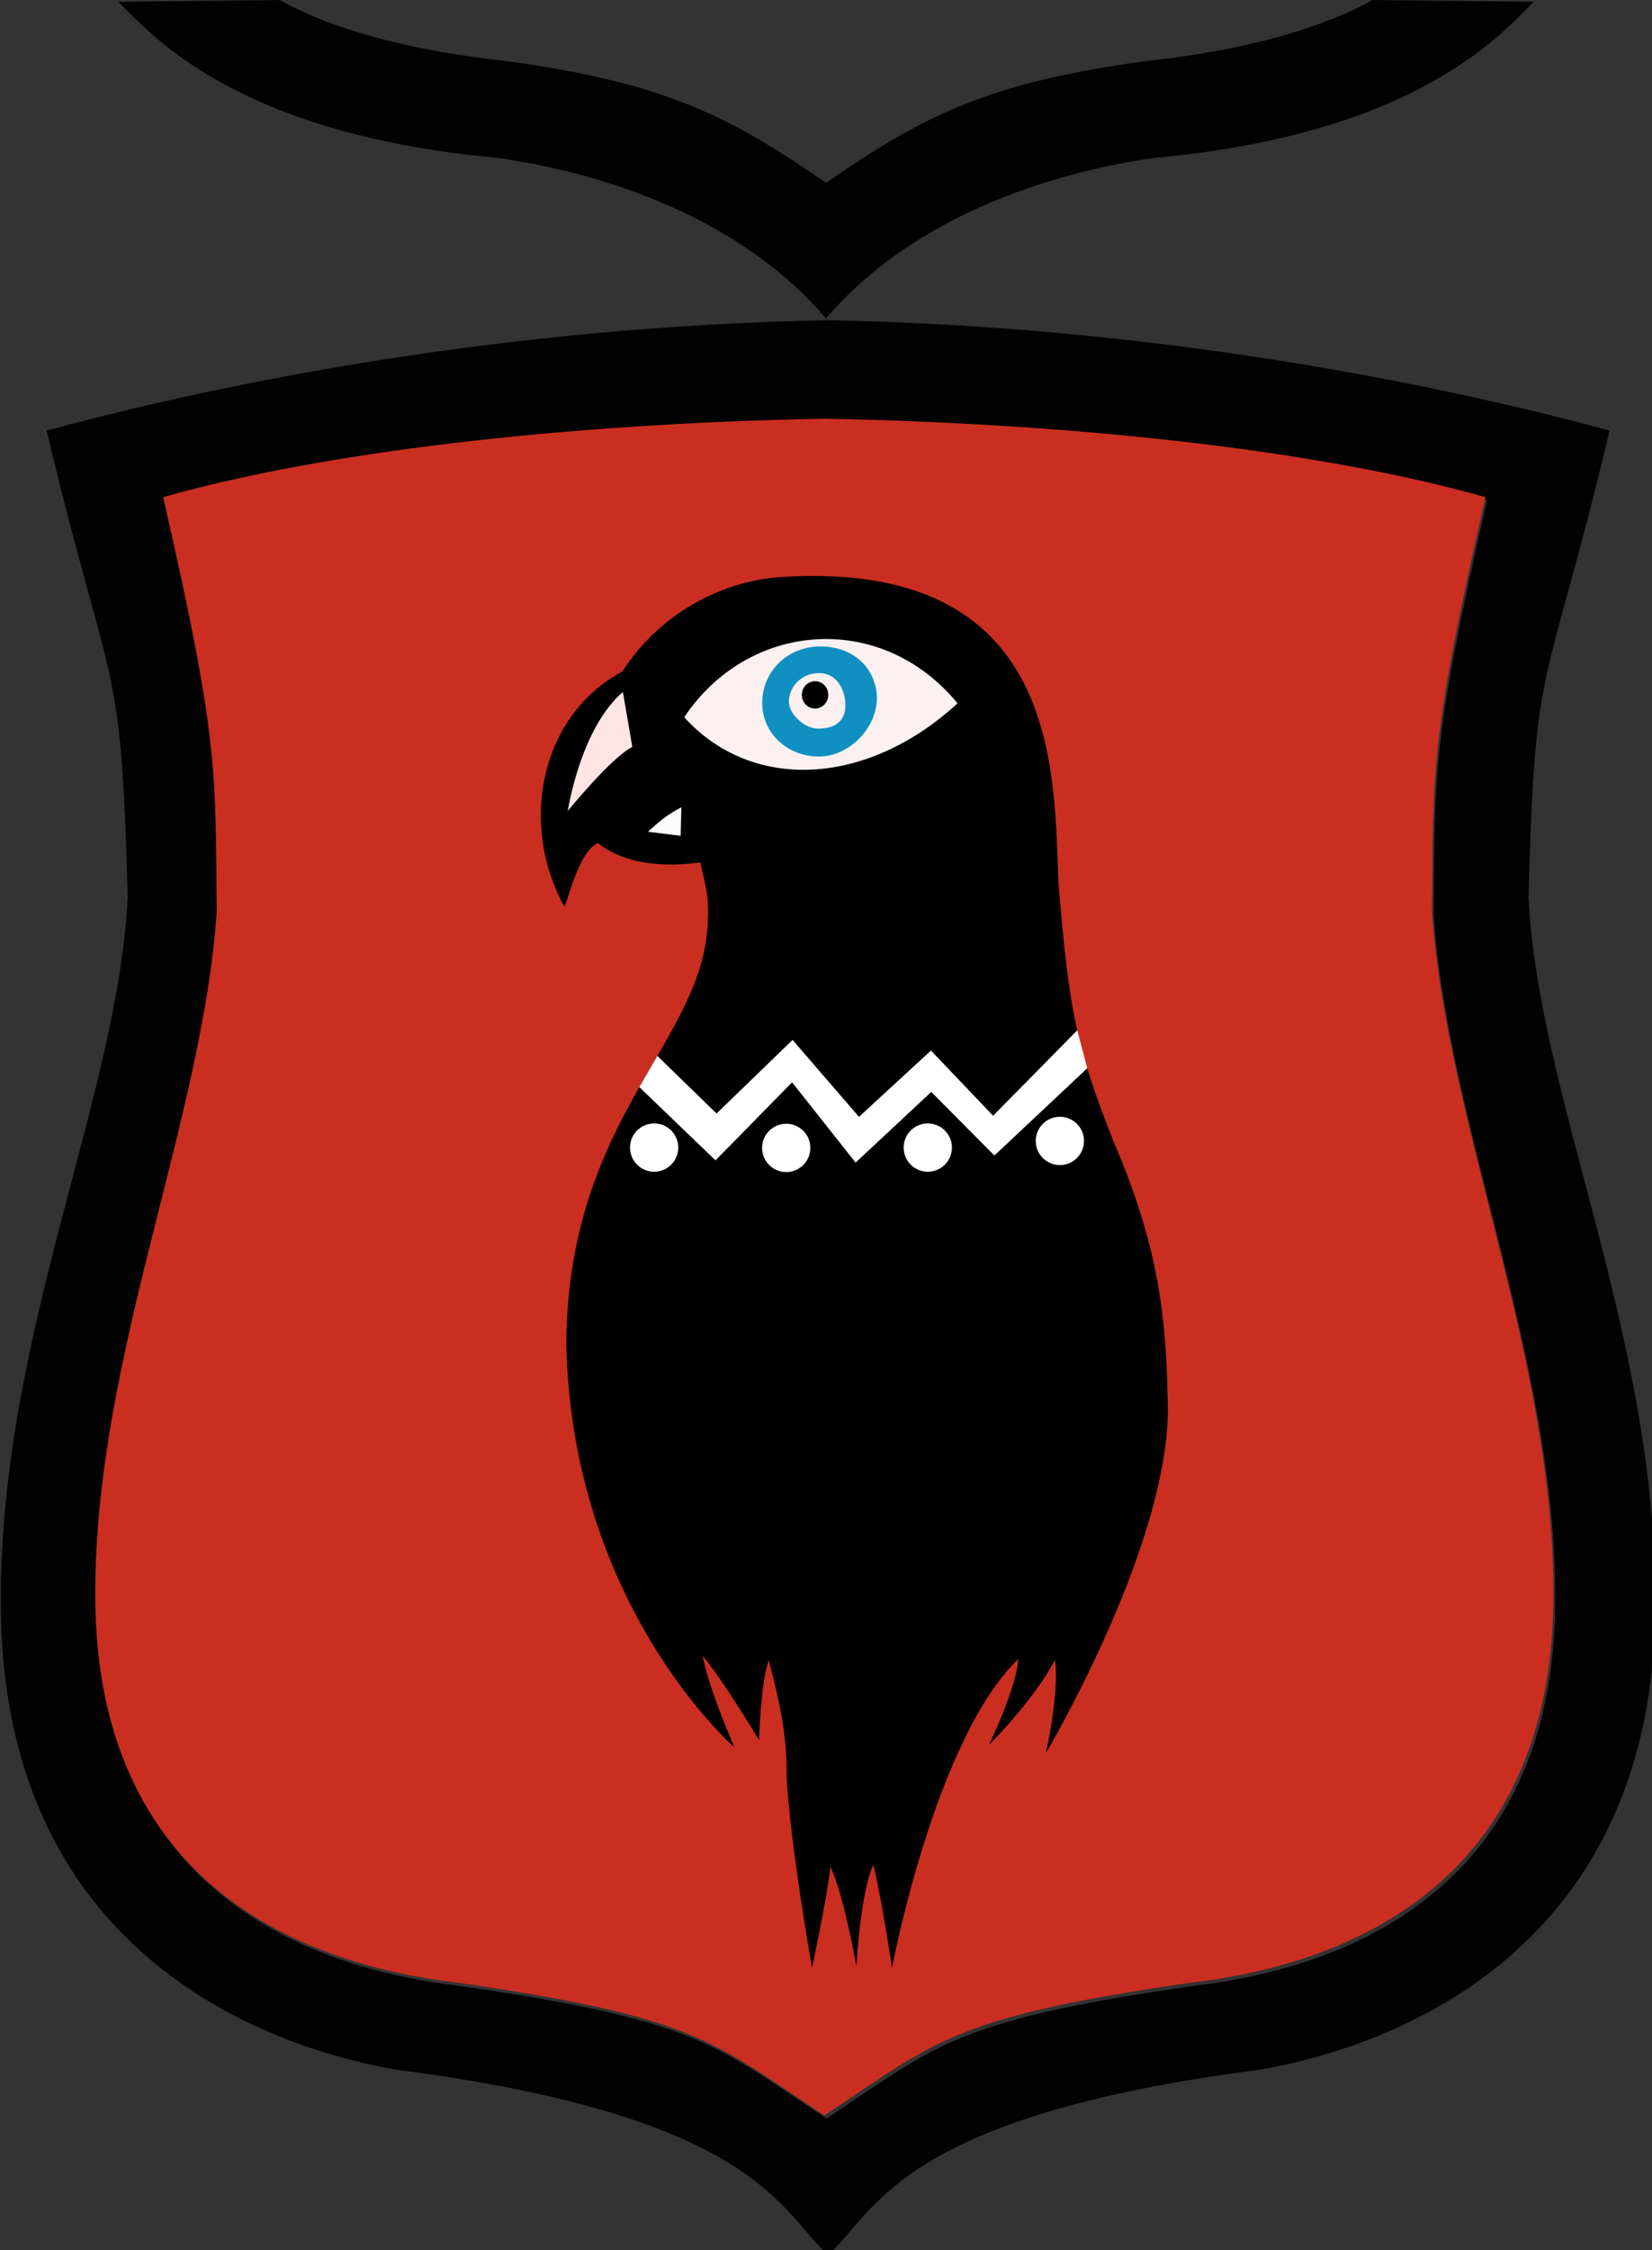<?xml version="1.0" encoding="UTF-8" standalone="no"?>
<svg
   xmlns:dc="http://purl.org/dc/elements/1.1/"
   xmlns:cc="http://creativecommons.org/ns#"
   xmlns:rdf="http://www.w3.org/1999/02/22-rdf-syntax-ns#"
   xmlns:svg="http://www.w3.org/2000/svg"
   xmlns="http://www.w3.org/2000/svg"
   id="svg8"
   version="1.1"
   viewBox="0 0 123.221 167.743"
   height="167.743mm"
   width="123.221mm">
  <rect x="0" y="0" width="123.221" height="167.743" fill="#333333" stroke="none"/>
  <defs
     id="defs2" />
  <g
     transform="translate(-37.812,-65.411)"
     id="verze_barvy"
     style="stroke:#002700;stroke-width:0.2;stroke-miterlimit:4;stroke-dasharray:none;stroke-opacity:1">
    <g
       id="erb"
       style="stroke:#002700;stroke-width:0.2;stroke-miterlimit:4;stroke-dasharray:none;stroke-opacity:1">
      <path
         id="hranice"
         transform="scale(0.265)"
         d="m 375.771,336.928 c -90.012,1.663 -169.162,17.238 -219.963,31.047 18.321,76.556 20.928,60.968 22.82,131.096 -2.619,56.19 -35.953,123.096 -35.715,198.572 -1e-5,97.381 72.858,124.761 111.43,131.428 101.429,13.095 107.856,39.762 121.428,52.143 13.571,-12.381 20.001,-39.047 121.43,-52.143 38.571,-6.667 111.428,-34.047 111.428,-131.428 0.238,-75.476 -33.096,-142.382 -35.715,-198.572 1.893,-70.128 4.501,-54.54 22.822,-131.096 -50.801,-13.809 -129.953,-29.384 -219.965,-31.047 z m -0.475,28.633 c 76.089,1.468 142.998,9.82 185.941,22.016 -15.488,67.61 -14.677,76.198 -15.027,116.523 4,59.267 34.432,125.883 34.23,192.539 0,86.001 -65.267,104.466 -101.266,108.746 -68.062,9.779 -72.448,16.645 -103.879,37.4 -31.431,-20.756 -35.817,-27.621 -103.879,-37.4 -35.998,-4.28 -101.264,-22.745 -101.264,-108.746 -0.201,-66.656 30.231,-133.272 34.23,-192.539 -0.35,-40.325 0.458,-48.914 -15.029,-116.523 42.943,-12.195 109.852,-20.547 185.941,-22.016 z"
         style="fill:#000000;fill-opacity:0.951;stroke:none;stroke-width:0.756;stroke-linecap:butt;stroke-linejoin:miter;stroke-miterlimit:4;stroke-dasharray:none;stroke-opacity:1" />
      <path
         d="m 148.494,102.546 c -4.098,17.888 -3.884,20.161 -3.976,30.83 1.058,15.681 9.11,33.307 9.057,50.943 0,22.754 -17.268,27.64 -26.793,28.772 -18.008,2.587 -19.169,4.404 -27.485,9.895 -8.316,-5.492 -9.477,-7.308 -27.485,-9.895 -9.525,-1.133 -26.793,-6.018 -26.793,-28.772 -0.053,-17.636 7.999,-35.262 9.057,-50.943 -0.093,-10.669 0.121,-12.942 -3.976,-30.83 11.362,-3.227 29.065,-5.437 49.197,-5.825 20.132,0.388 37.835,2.598 49.197,5.825 z"
         style="fill:#ca2e21;fill-opacity:1;stroke:#ca2e21;stroke-width:0.2;stroke-linecap:butt;stroke-linejoin:miter;stroke-miterlimit:4;stroke-dasharray:none;stroke-opacity:1"
         id="vypln" />
      <path
         d="m 124.013,77.171 c 19.604,-1.797 25.885,-9.357 28.197,-11.626 l -12.027,-0.134 c -4.951,2.743 -11.603,3.974 -16.838,4.544 -11.942,1.612 -16.798,4.168 -23.921,9.087 -7.123,-4.919 -11.978,-7.476 -23.921,-9.087 -5.235,-0.57 -11.887,-1.801 -16.838,-4.544 l -12.027,0.134 c 2.312,2.269 8.593,9.83 28.197,11.626 4.983,0.684 17.053,3.164 24.589,11.975 7.536,-8.811 19.606,-11.29 24.589,-11.975 z"
         style="fill:#000000;fill-opacity:0.953;stroke:none;stroke-width:0.2;stroke-linecap:butt;stroke-linejoin:miter;stroke-miterlimit:4;stroke-dasharray:none;stroke-opacity:1"
         id="nad" />
    </g>
    <g
       id="papousek">
      <path
         id="telo"
         d="m 79.914,133.013 c -3.428,-6.196 -1.789,-14.279 4.31,-17.54 3.096,-4.769 7.991,-6.804 11.843,-7.049 20.981,-1.337 20.346,14.666 20.697,22.852 0.798,9.654 1.357,12.219 4.068,19.135 3.394,7.848 3.948,13.157 4.068,19.135 0.551,10.362 -9.079,26.552 -9.079,26.552 0,0 1.036,-4.56 0.677,-6.941 -1.559,2.985 -4.928,6.348 -4.928,6.348 0,0 2.069,-4.29 2.197,-6.423 -6.211,5.972 -9.421,23.019 -9.421,23.019 0,0 -0.776,-5.2 -1.395,-7.676 -0.98,2.144 -1.262,7.588 -1.262,7.588 0,0 -0.854,-5.057 -1.938,-7.45 -0.281,2.544 -1.375,7.526 -1.375,7.526 0,0 -1.642,-9.254 -1.896,-14.307 0.06,-2.967 -0.548,-5.616 -1.323,-8.599 -0.61,1.619 -0.728,5.959 -0.728,5.959 0,0 -2.518,-4.249 -4.204,-6.298 0.455,2.493 2.369,6.828 2.369,6.828 0,0 -12.172,-10.557 -12.545,-30.168 0.178,-16.949 10.245,-22.339 10.557,-31.404 0.117,-2.315 -0.309,-2.929 -0.535,-4.393 -1.654,0.2 -5.178,0.518 -7.667,-1.453 -1.347,0.635 -2.06,3.675 -2.489,4.761 z"
         style="fill:#000000;fill-opacity:1;stroke:none;stroke-width:0.2;stroke-linecap:butt;stroke-linejoin:miter;stroke-miterlimit:4;stroke-dasharray:none;stroke-opacity:1" />
      <g
         style="fill:#ffffff;fill-opacity:1;stroke:none"
         id="zdobeni">
        <g
           id="kolecka"
           style="fill:#ffffff;fill-opacity:1;stroke:none;stroke-width:0.2;stroke-miterlimit:4;stroke-dasharray:none;stroke-opacity:1">
          <circle
             r="1.8"
             cy="150.983"
             cx="96.455"
             id="circle1068"
             style="opacity:1;fill:#ffffff;fill-opacity:1;stroke:none;stroke-width:0.2;stroke-linecap:round;stroke-linejoin:round;stroke-miterlimit:4;stroke-dasharray:none;stroke-dashoffset:68.032;stroke-opacity:1" />
          <circle
             r="1.8"
             cy="150.959"
             cx="107.014"
             id="circle1070"
             style="opacity:1;fill:#ffffff;fill-opacity:1;stroke:none;stroke-width:0.2;stroke-linecap:round;stroke-linejoin:round;stroke-miterlimit:4;stroke-dasharray:none;stroke-dashoffset:68.032;stroke-opacity:1" />
          <circle
             r="1.8"
             cy="150.463"
             cx="116.866"
             id="circle1072"
             style="opacity:1;fill:#ffffff;fill-opacity:1;stroke:none;stroke-width:0.2;stroke-linecap:round;stroke-linejoin:round;stroke-miterlimit:4;stroke-dasharray:none;stroke-dashoffset:68.032;stroke-opacity:1" />
          <circle
             r="1.8"
             cy="150.959"
             cx="86.604"
             id="circle1074"
             style="opacity:1;fill:#ffffff;fill-opacity:1;stroke:none;stroke-width:0.2;stroke-linecap:round;stroke-linejoin:round;stroke-miterlimit:4;stroke-dasharray:none;stroke-dashoffset:68.032;stroke-opacity:1" />
        </g>
        <path
           style="fill:#ffffff;fill-opacity:1;stroke:none;stroke-width:0.2;stroke-linecap:butt;stroke-linejoin:miter;stroke-miterlimit:4;stroke-dasharray:none;stroke-opacity:1"
           d="m 85.499,146.449 5.682,5.462 5.711,-5.817 4.737,5.983 5.646,-5.268 4.707,4.742 6.928,-6.506 -0.746,-2.829 -6.277,6.37 -4.636,-4.861 -5.368,4.943 -4.955,-5.735 -5.67,5.487 -4.416,-4.296 z"
           id="krivka" />
      </g>
      <g
         id="zobak">
        <path
           style="fill:#fcfcfc;fill-opacity:1;stroke:none;stroke-width:0.2;stroke-linecap:butt;stroke-linejoin:miter;stroke-miterlimit:4;stroke-dasharray:none;stroke-opacity:1"
           d="m 86.144,127.417 c 0.729,-0.69 1.526,-1.347 2.489,-1.821 l -0.05,2.121 z"
           id="spodek" />
        <path
           style="fill:#fee4e4;fill-opacity:1;stroke:none;stroke-width:0.2;stroke-linecap:butt;stroke-linejoin:miter;stroke-miterlimit:4;stroke-dasharray:none;stroke-opacity:1"
           d="m 80.164,125.864 c 0,0 0.919,-6.13 4.109,-8.87 l 0.702,4.093 c -1.62,0.841 -4.811,4.777 -4.811,4.777 z"
           id="vrsek" />
      </g>
      <path
         id="oko"
         d="m 109.235,117.839 c -6.748,6.205 -15.34,6.622 -20.387,1.039 4.788,-7.174 14.678,-7.969 20.387,-1.039 z"
         style="fill:#fdf0f0;fill-opacity:1;stroke:none;stroke-width:0.2;stroke-linecap:butt;stroke-linejoin:miter;stroke-miterlimit:4;stroke-dasharray:none;stroke-opacity:1" />
      <path
         id="oko_duhovka"
         transform="scale(0.265)"
         d="m 373.527,428.68 c -8.901,0 -16.118,6.712 -16.295,15.537 -0.179,8.916 7.127,15.445 16.027,15.445 8.901,0 17.382,-9.108 16.115,-18.303 -1.005,-7.291 -6.947,-12.68 -15.848,-12.68 z m -0.268,7.5 c 4.916,0 7.187,4.484 7.365,8.617 0.205,4.754 -2.718,7.008 -7.723,7.008 -4.023,-0.089 -8.062,-4.214 -8.17,-7.365 -0.135,-3.953 3.165,-8.26 8.527,-8.26 z"
         style="opacity:1;fill:#1090c1;fill-opacity:1;stroke:none;stroke-width:0.756;stroke-linecap:round;stroke-linejoin:round;stroke-miterlimit:4;stroke-dasharray:none;stroke-dashoffset:68.032;stroke-opacity:1" />
      <ellipse
         ry="1.019"
         rx="0.986"
         cy="117.211"
         cx="98.606"
         id="oko_stred"
         style="opacity:1;fill:#000000;fill-opacity:0.995;stroke:none;stroke-width:0.2;stroke-linecap:round;stroke-linejoin:round;stroke-miterlimit:4;stroke-dasharray:none;stroke-dashoffset:68.032;stroke-opacity:1" />
    </g>
  </g>
</svg>
